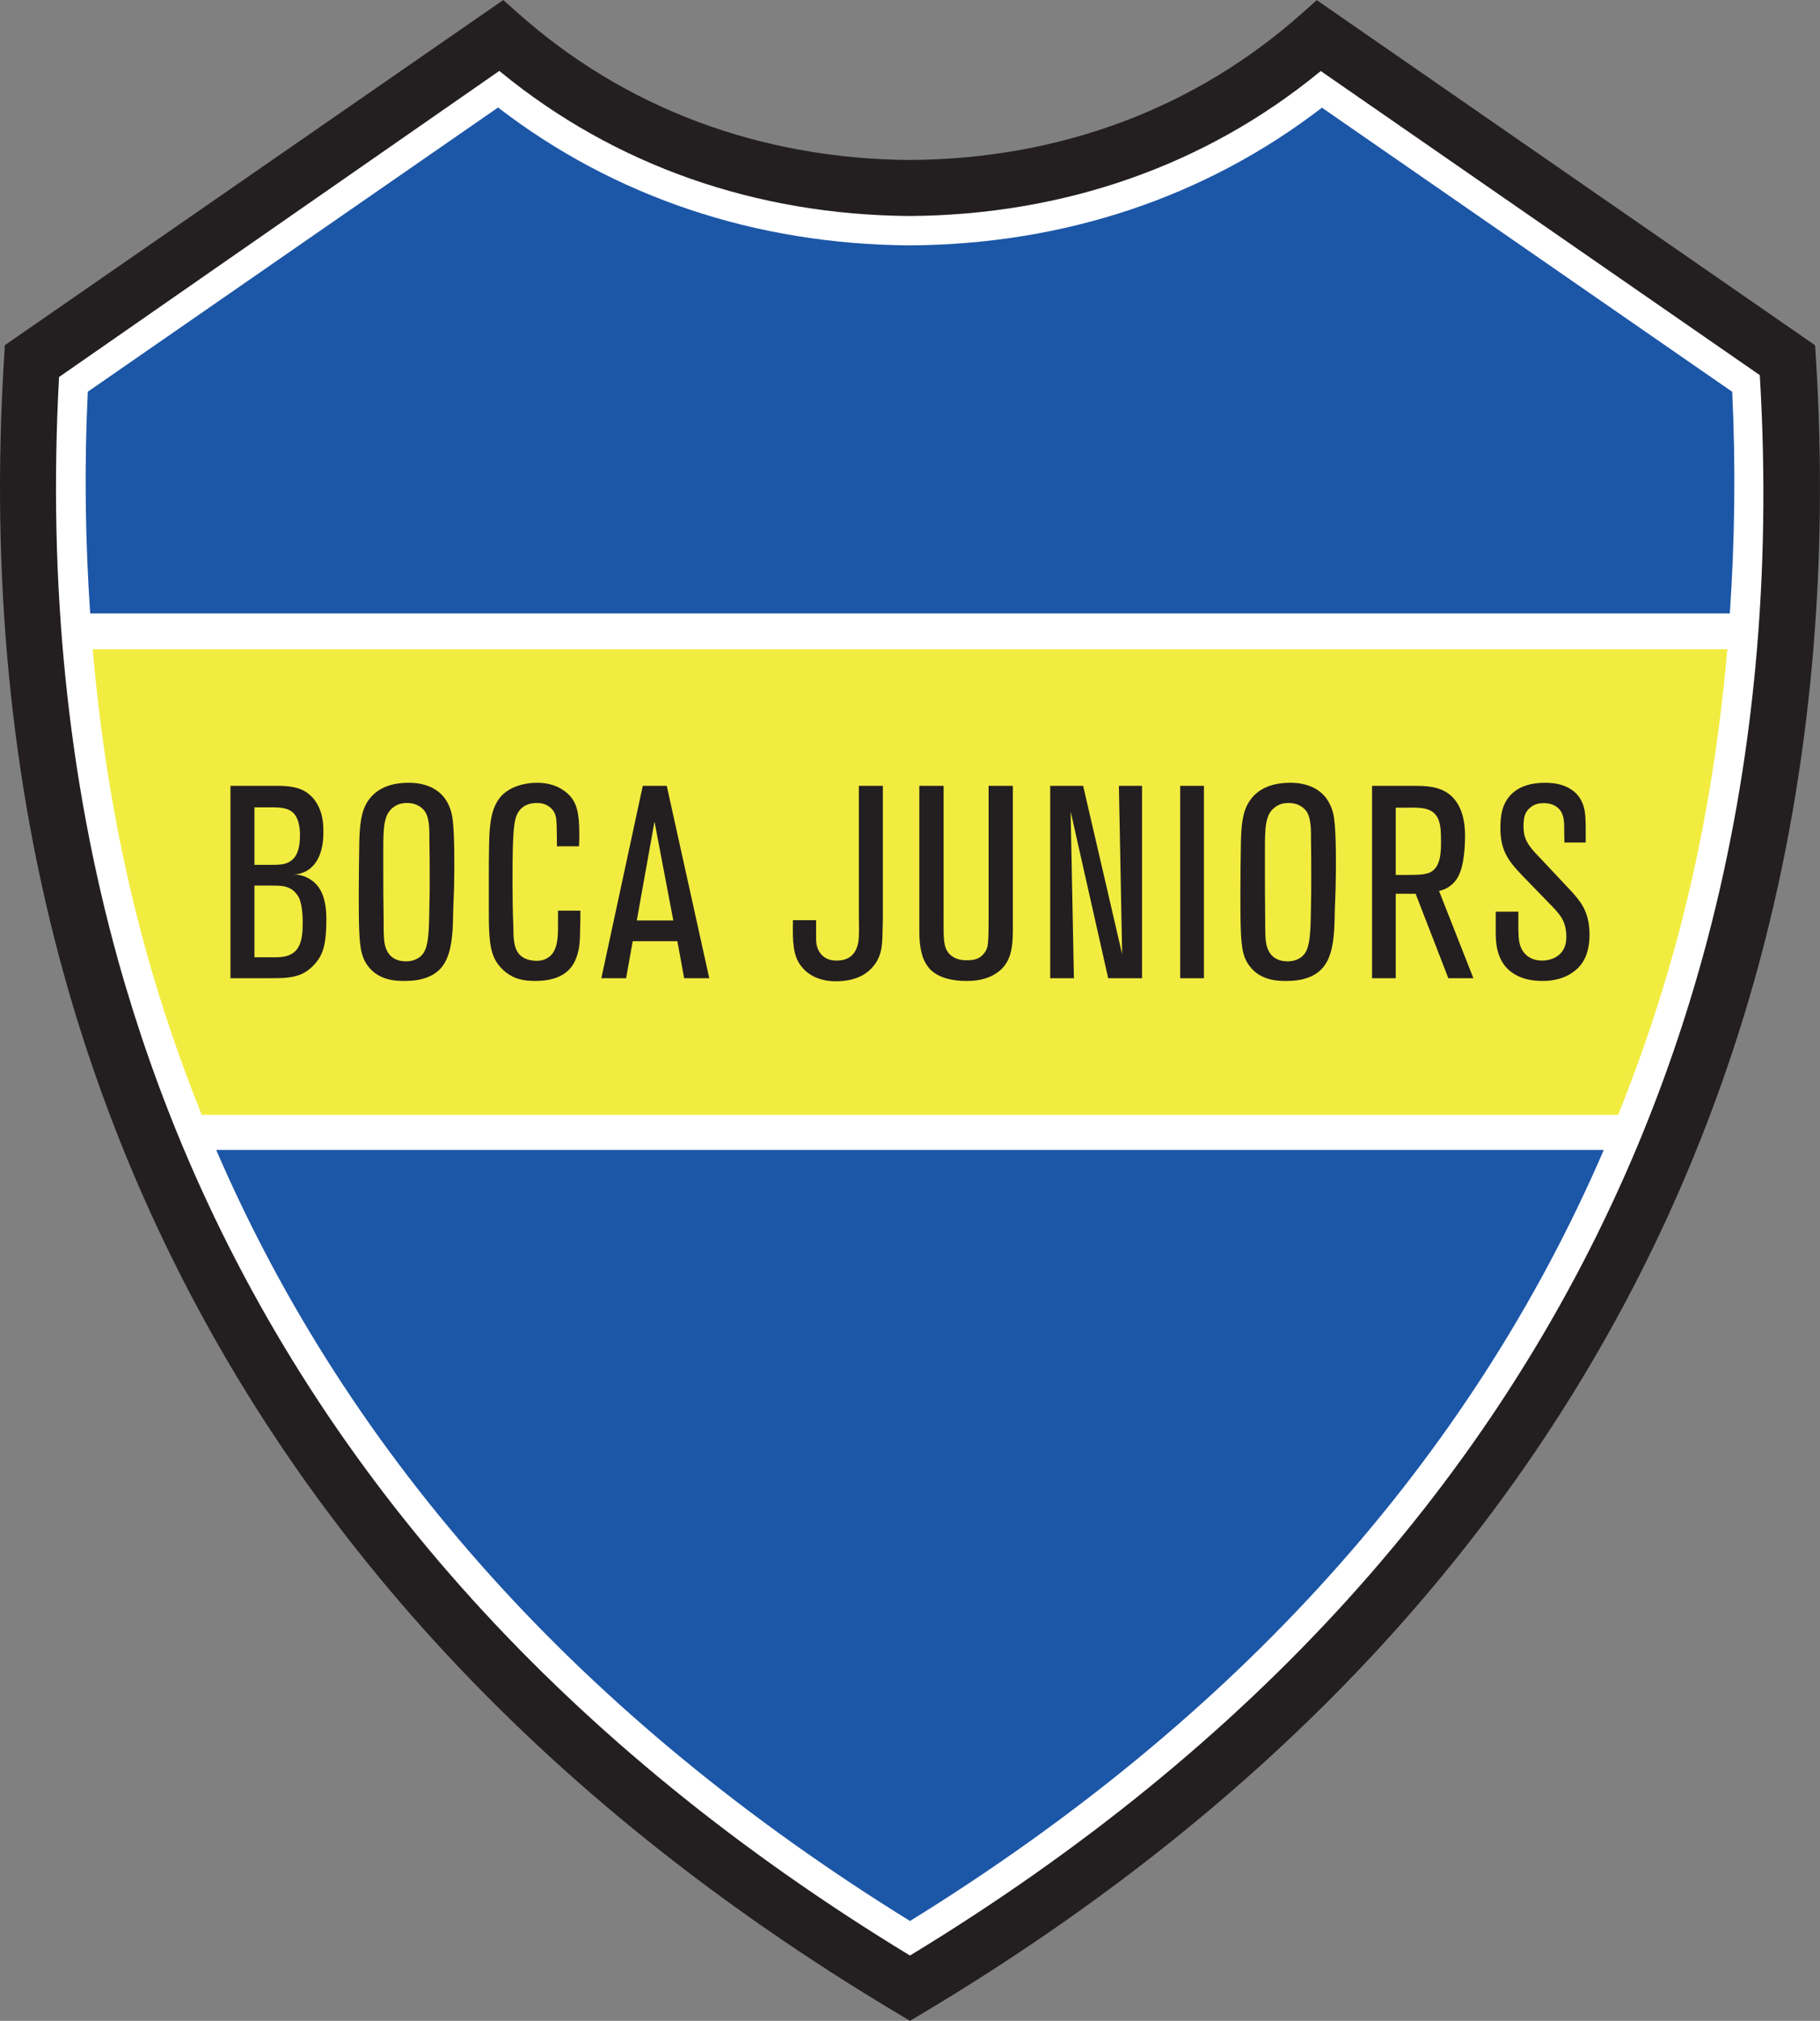 <?xml version="1.0" encoding="UTF-8"?>
<svg xmlns="http://www.w3.org/2000/svg" xmlns:xlink="http://www.w3.org/1999/xlink" width="166.25pt" height="184.59pt" viewBox="0 0 166.25 184.59" version="1.1">
<rect x="0" y="0" width="166.25" height="184.59" fill="#808080" stroke="none"/>
<defs>
<clipPath id="clip1">
  <path d="M 0 0 L 166.25 0 L 166.25 184.59 L 0 184.59 Z M 0 0 "/>
</clipPath>
</defs>
<g id="surface1">
<g clip-path="url(#clip1)" clip-rule="nonzero">
<path style=" stroke:none;fill-rule:nonzero;fill:rgb(13.699%,12.199%,12.5%);fill-opacity:1;" d="M 81.988 183.91 C 49.09 164.281 25.699 138.691 12.461 107.859 C 9.871 101.812 7.648 95.512 5.875 89.141 C 0.98 71.559 -0.871 52.535 0.379 32.598 L 0.441 31.531 L 45.969 0.004 L 47.273 1.16 C 57.035 9.875 69.441 14.523 83.141 14.613 C 96.859 14.527 109.223 9.883 118.977 1.176 L 120.281 0.012 L 165.801 31.539 L 165.871 32.617 C 167.07 51.789 165.395 70.16 160.895 87.199 C 159.039 94.23 156.645 101.18 153.785 107.859 C 140.562 138.691 117.168 164.277 84.262 183.91 L 83.125 184.59 L 81.988 183.91 "/>
</g>
<path style=" stroke:none;fill-rule:nonzero;fill:rgb(100%,100%,100%);fill-opacity:1;" d="M 82.996 178.547 C 51.895 159.613 29.746 135.152 17.164 105.84 C 14.66 100.008 12.523 93.926 10.801 87.762 C 6.188 71.188 4.363 53.246 5.395 34.438 L 45.609 6.477 L 45.75 6.59 C 56.129 15.098 69.051 19.637 83.105 19.73 C 97.195 19.641 110.125 15.102 120.5 6.605 L 120.645 6.488 L 160.75 34.266 C 161.844 52.527 160.191 69.836 155.945 85.895 C 154.148 92.699 151.84 99.414 149.082 105.844 C 136.508 135.152 114.363 159.613 83.25 178.547 L 83.125 178.621 L 82.996 178.547 "/>
<path style=" stroke:none;fill-rule:nonzero;fill:rgb(94.899%,92.2%,25.099%);fill-opacity:1;" d="M 157.785 59.305 L 8.469 59.305 C 9.297 68.895 10.926 78.18 13.395 87.047 C 14.781 92.031 16.48 96.984 18.426 101.832 L 147.816 101.832 C 149.988 96.422 151.855 90.848 153.352 85.203 C 155.547 76.891 157.008 68.23 157.785 59.305 "/>
<path style=" stroke:none;fill-rule:nonzero;fill:rgb(10.999%,33.699%,65.5%);fill-opacity:1;" d="M 158.23 35.785 L 120.754 9.836 C 110.141 17.996 97.23 22.332 83.086 22.414 C 69 22.32 56.098 17.98 45.496 9.82 L 8.02 35.781 C 7.688 42.668 7.789 49.414 8.238 56.035 L 158.012 56.035 C 158.465 49.414 158.562 42.668 158.23 35.785 "/>
<path style=" stroke:none;fill-rule:nonzero;fill:rgb(10.999%,33.699%,65.5%);fill-opacity:1;" d="M 83.125 175.469 C 112.996 157 134.305 133.312 146.5 105.039 L 19.75 105.039 C 31.945 133.309 53.254 156.988 83.125 175.469 "/>
<path style=" stroke:none;fill-rule:nonzero;fill:rgb(13.699%,12.199%,12.5%);fill-opacity:1;" d="M 27.277 81.938 C 27.199 81.809 27.023 81.512 26.68 81.262 C 26.102 80.891 25.656 80.891 24.438 80.891 L 23.242 80.891 L 23.242 87.438 L 24.508 87.438 C 24.508 87.438 25.531 87.484 26.027 87.363 C 27.051 87.133 27.645 86.441 27.645 84.523 C 27.645 84.449 27.719 82.805 27.277 81.938 Z M 26.727 74.191 C 26.129 73.691 25.184 73.746 24.508 73.746 L 23.242 73.746 L 23.242 78.996 L 24.734 78.996 C 25.105 78.996 25.457 78.996 25.805 78.945 C 26.727 78.773 27.398 78.152 27.398 76.355 C 27.398 76.285 27.473 74.84 26.727 74.191 Z M 28.793 88.012 C 28.297 88.605 27.719 88.906 27.473 89.008 C 26.578 89.355 25.859 89.355 24.086 89.355 L 21.051 89.355 L 21.051 71.781 L 25.406 71.781 C 27.172 71.781 27.949 72.203 28.543 72.844 C 29.562 73.969 29.539 75.469 29.539 75.91 C 29.539 76.258 29.59 77.754 28.793 78.848 C 28.371 79.398 27.949 79.598 27.699 79.695 C 27.324 79.844 27.102 79.871 26.727 79.871 C 27.004 79.871 27.699 79.891 28.371 80.344 C 29.219 80.891 29.812 81.91 29.812 83.953 C 29.812 86.168 29.539 87.164 28.793 88.012 "/>
<path style=" stroke:none;fill-rule:nonzero;fill:rgb(13.699%,12.199%,12.5%);fill-opacity:1;" d="M 39.223 76.656 C 39.223 75.957 39.25 74.863 38.875 74.215 C 38.672 73.867 38.152 73.348 37.18 73.348 C 36.934 73.348 36.383 73.363 35.887 73.773 C 35.043 74.441 35.012 75.609 35.012 77.652 L 35.012 78.871 C 35.012 80.562 35.012 82.262 35.043 83.953 C 35.043 85.227 35.043 85.973 35.215 86.52 C 35.391 87.039 35.809 87.812 37.105 87.812 C 37.832 87.812 38.527 87.484 38.824 86.793 C 39.172 86.047 39.199 84.602 39.223 82.656 C 39.25 81.883 39.25 81.113 39.25 80.312 C 39.25 79.098 39.25 77.879 39.223 76.656 Z M 41.391 83.43 C 41.391 83.953 41.367 84.477 41.34 85 C 41.238 86.266 41.039 87.785 40.023 88.684 C 39.445 89.18 38.574 89.602 36.98 89.602 C 36.488 89.602 34.617 89.676 33.57 88.184 C 33.426 87.984 33.199 87.637 33.051 87.066 C 32.773 86.09 32.773 84.051 32.773 81.512 C 32.773 79.918 32.801 78.352 32.824 76.758 C 32.875 74.738 33.148 73.746 33.77 72.945 C 34.32 72.25 35.34 71.5 37.328 71.5 C 37.855 71.5 40.023 71.527 40.941 73.445 C 41.191 73.945 41.316 74.465 41.367 75.012 C 41.516 76.258 41.516 79.098 41.488 80.312 C 41.488 81.363 41.414 82.387 41.391 83.43 "/>
<path style=" stroke:none;fill-rule:nonzero;fill:rgb(13.699%,12.199%,12.5%);fill-opacity:1;" d="M 52.988 85.043 C 52.988 85.199 52.988 85.973 52.891 86.566 C 52.562 88.434 51.598 89.008 50.824 89.305 C 50.004 89.602 49.133 89.602 48.879 89.602 C 47.887 89.602 47.035 89.449 46.223 88.828 C 46.039 88.684 45.695 88.387 45.395 87.938 C 44.723 86.918 44.652 85.621 44.652 83.184 L 44.652 80.367 C 44.652 79.371 44.652 78.398 44.672 77.402 C 44.699 76.059 44.699 74.141 45.598 72.945 C 46.371 71.898 47.84 71.5 49.059 71.5 C 50.625 71.5 51.523 72.148 51.992 72.625 C 52.664 73.32 52.918 74.215 52.918 76.156 C 52.918 76.531 52.918 76.934 52.891 77.305 L 50.871 77.305 C 50.871 76.684 50.871 76.031 50.848 75.383 C 50.824 74.664 50.773 74.141 50.18 73.691 C 49.977 73.547 49.633 73.348 49.059 73.348 C 48.508 73.348 47.391 73.473 47.062 74.891 C 46.836 75.883 46.816 78.027 46.816 80.664 C 46.816 81.984 46.836 83.277 46.891 84.602 C 46.914 85.297 46.863 86.242 47.238 86.891 C 47.719 87.742 48.758 87.762 49.004 87.762 C 49.207 87.762 49.703 87.762 50.18 87.391 C 50.996 86.766 50.973 85.371 50.973 84.477 L 50.973 83.184 L 53.016 83.184 C 53.016 83.805 53.016 84.422 52.988 85.043 "/>
<path style=" stroke:none;fill-rule:nonzero;fill:rgb(13.699%,12.199%,12.5%);fill-opacity:1;" d="M 59.785 75.043 L 58.168 84.078 L 61.504 84.078 Z M 62.496 89.355 L 61.875 85.973 L 57.797 85.973 L 57.191 89.355 L 54.93 89.355 L 58.715 71.781 L 60.906 71.781 L 64.789 89.355 L 62.496 89.355 "/>
<path style=" stroke:none;fill-rule:nonzero;fill:rgb(13.699%,12.199%,12.5%);fill-opacity:1;" d="M 80.621 84.844 C 80.594 86.066 80.645 87.188 79.801 88.23 C 79.25 88.906 78.285 89.633 76.316 89.633 C 75.914 89.633 74.75 89.602 73.75 88.828 C 73.328 88.488 73.027 88.062 72.953 87.91 C 72.328 86.863 72.43 85.227 72.43 84.051 L 74.547 84.051 L 74.547 85.645 C 74.547 85.766 74.52 86.34 74.773 86.816 C 74.973 87.188 75.391 87.742 76.41 87.742 C 77.285 87.742 78.379 87.414 78.453 85.52 C 78.484 84.922 78.453 84.324 78.453 83.73 L 78.453 71.781 L 80.645 71.781 L 80.645 83.605 C 80.645 84.027 80.645 84.422 80.621 84.844 "/>
<path style=" stroke:none;fill-rule:nonzero;fill:rgb(13.699%,12.199%,12.5%);fill-opacity:1;" d="M 90.75 89.055 C 89.707 89.633 88.586 89.602 88.215 89.602 C 87.141 89.602 85.82 89.375 85.004 88.582 C 84.828 88.406 84.5 88.012 84.285 87.391 C 83.957 86.441 83.977 85.199 83.977 84.969 L 83.977 71.781 L 86.195 71.781 L 86.195 83.43 C 86.195 84.922 86.145 85.988 86.395 86.613 C 86.645 87.266 87.223 87.516 87.441 87.586 C 87.668 87.66 87.863 87.711 88.312 87.711 C 88.984 87.711 89.484 87.609 89.902 87.066 C 89.98 86.965 90.129 86.766 90.207 86.441 C 90.277 86.09 90.305 85.242 90.305 84.277 L 90.305 71.781 L 92.52 71.781 L 92.52 84.898 C 92.52 86.539 92.395 88.16 90.75 89.055 "/>
<path style=" stroke:none;fill-rule:nonzero;fill:rgb(13.699%,12.199%,12.5%);fill-opacity:1;" d="M 101.23 89.355 L 97.797 74.113 L 98.098 89.355 L 95.93 89.355 L 95.93 71.781 L 98.941 71.781 L 102.504 87.164 L 102.207 71.781 L 104.32 71.781 L 104.32 89.355 L 101.23 89.355 "/>
<path style=" stroke:none;fill-rule:nonzero;fill:rgb(13.699%,12.199%,12.5%);fill-opacity:1;" d="M 107.805 89.355 L 107.805 71.781 L 109.973 71.781 L 109.973 89.355 L 107.805 89.355 "/>
<path style=" stroke:none;fill-rule:nonzero;fill:rgb(13.699%,12.199%,12.5%);fill-opacity:1;" d="M 119.754 76.656 C 119.754 75.957 119.777 74.863 119.41 74.215 C 119.203 73.867 118.684 73.348 117.711 73.348 C 117.465 73.348 116.914 73.363 116.418 73.773 C 115.57 74.441 115.547 75.609 115.547 77.652 L 115.547 78.871 C 115.547 80.562 115.547 82.262 115.57 83.953 C 115.57 85.227 115.57 85.973 115.746 86.52 C 115.918 87.039 116.34 87.812 117.641 87.812 C 118.359 87.812 119.059 87.484 119.355 86.793 C 119.703 86.047 119.727 84.602 119.754 82.656 C 119.777 81.883 119.777 81.113 119.777 80.312 C 119.777 79.098 119.777 77.879 119.754 76.656 Z M 121.922 83.43 C 121.922 83.953 121.895 84.477 121.871 85 C 121.773 86.266 121.574 87.785 120.547 88.684 C 119.973 89.18 119.105 89.602 117.512 89.602 C 117.02 89.602 115.148 89.676 114.102 88.184 C 113.949 87.984 113.727 87.637 113.578 87.066 C 113.305 86.09 113.305 84.051 113.305 81.512 C 113.305 79.918 113.328 78.352 113.355 76.758 C 113.398 74.738 113.68 73.746 114.301 72.945 C 114.852 72.25 115.871 71.5 117.859 71.5 C 118.383 71.5 120.547 71.527 121.469 73.445 C 121.723 73.945 121.848 74.465 121.895 75.012 C 122.047 76.258 122.047 79.098 122.016 80.312 C 122.016 81.363 121.945 82.387 121.922 83.43 "/>
<path style=" stroke:none;fill-rule:nonzero;fill:rgb(13.699%,12.199%,12.5%);fill-opacity:1;" d="M 131.426 74.941 C 130.98 73.668 129.633 73.773 128.566 73.773 L 127.496 73.773 L 127.496 79.918 L 128.641 79.918 C 129.613 79.918 130.082 79.891 130.562 79.719 C 131.652 79.27 131.629 77.723 131.629 76.805 C 131.629 76.207 131.629 75.512 131.426 74.941 Z M 132.301 89.355 L 129.312 81.641 L 127.496 81.641 L 127.496 89.355 L 125.332 89.355 L 125.332 71.781 L 129.16 71.781 C 130.289 71.781 131.504 71.824 132.449 72.602 C 133.918 73.789 133.824 76.109 133.824 76.457 C 133.824 77.203 133.77 77.922 133.645 78.648 C 133.469 79.645 133.195 80.145 132.922 80.488 C 132.375 81.16 131.727 81.312 131.453 81.387 L 134.59 89.355 L 132.301 89.355 "/>
<path style=" stroke:none;fill-rule:nonzero;fill:rgb(13.699%,12.199%,12.5%);fill-opacity:1;" d="M 143.605 88.859 C 142.508 89.602 141.289 89.602 140.863 89.602 C 140.238 89.602 137.73 89.555 136.906 87.188 C 136.684 86.539 136.629 85.895 136.629 85.227 L 136.629 83.277 L 138.695 83.277 L 138.695 84.148 C 138.695 85.348 138.695 85.895 138.898 86.465 C 139.074 86.938 139.594 87.742 140.863 87.742 C 141.711 87.742 142.531 87.363 142.883 86.594 C 143.078 86.168 143.078 85.719 143.078 85.547 C 143.078 84.051 142.41 83.43 141.438 82.434 L 139.074 79.996 C 137.703 78.574 137.055 77.633 137.055 75.586 C 137.055 75.336 137.055 74.641 137.254 73.918 C 137.602 72.77 138.57 71.5 141.141 71.5 C 141.734 71.5 144.102 71.527 144.695 73.789 C 144.848 74.391 144.848 75.211 144.848 75.832 L 144.848 76.957 L 142.902 76.957 C 142.883 75.863 142.883 76.133 142.883 75.512 C 142.883 74.719 142.754 73.945 141.934 73.547 C 141.539 73.363 141.16 73.363 141.012 73.363 C 140.492 73.363 140.043 73.496 139.695 73.848 C 139.492 74.016 139.395 74.238 139.348 74.32 C 139.242 74.535 139.168 74.918 139.168 75.484 C 139.168 75.641 139.168 76.082 139.316 76.508 C 139.594 77.328 140.344 78 140.918 78.621 L 143.68 81.566 C 143.875 81.781 144.051 82.008 144.227 82.238 C 144.648 82.781 145.195 83.703 145.195 85.371 C 145.195 87.461 144.348 88.359 143.605 88.859 "/>
</g>
</svg>
